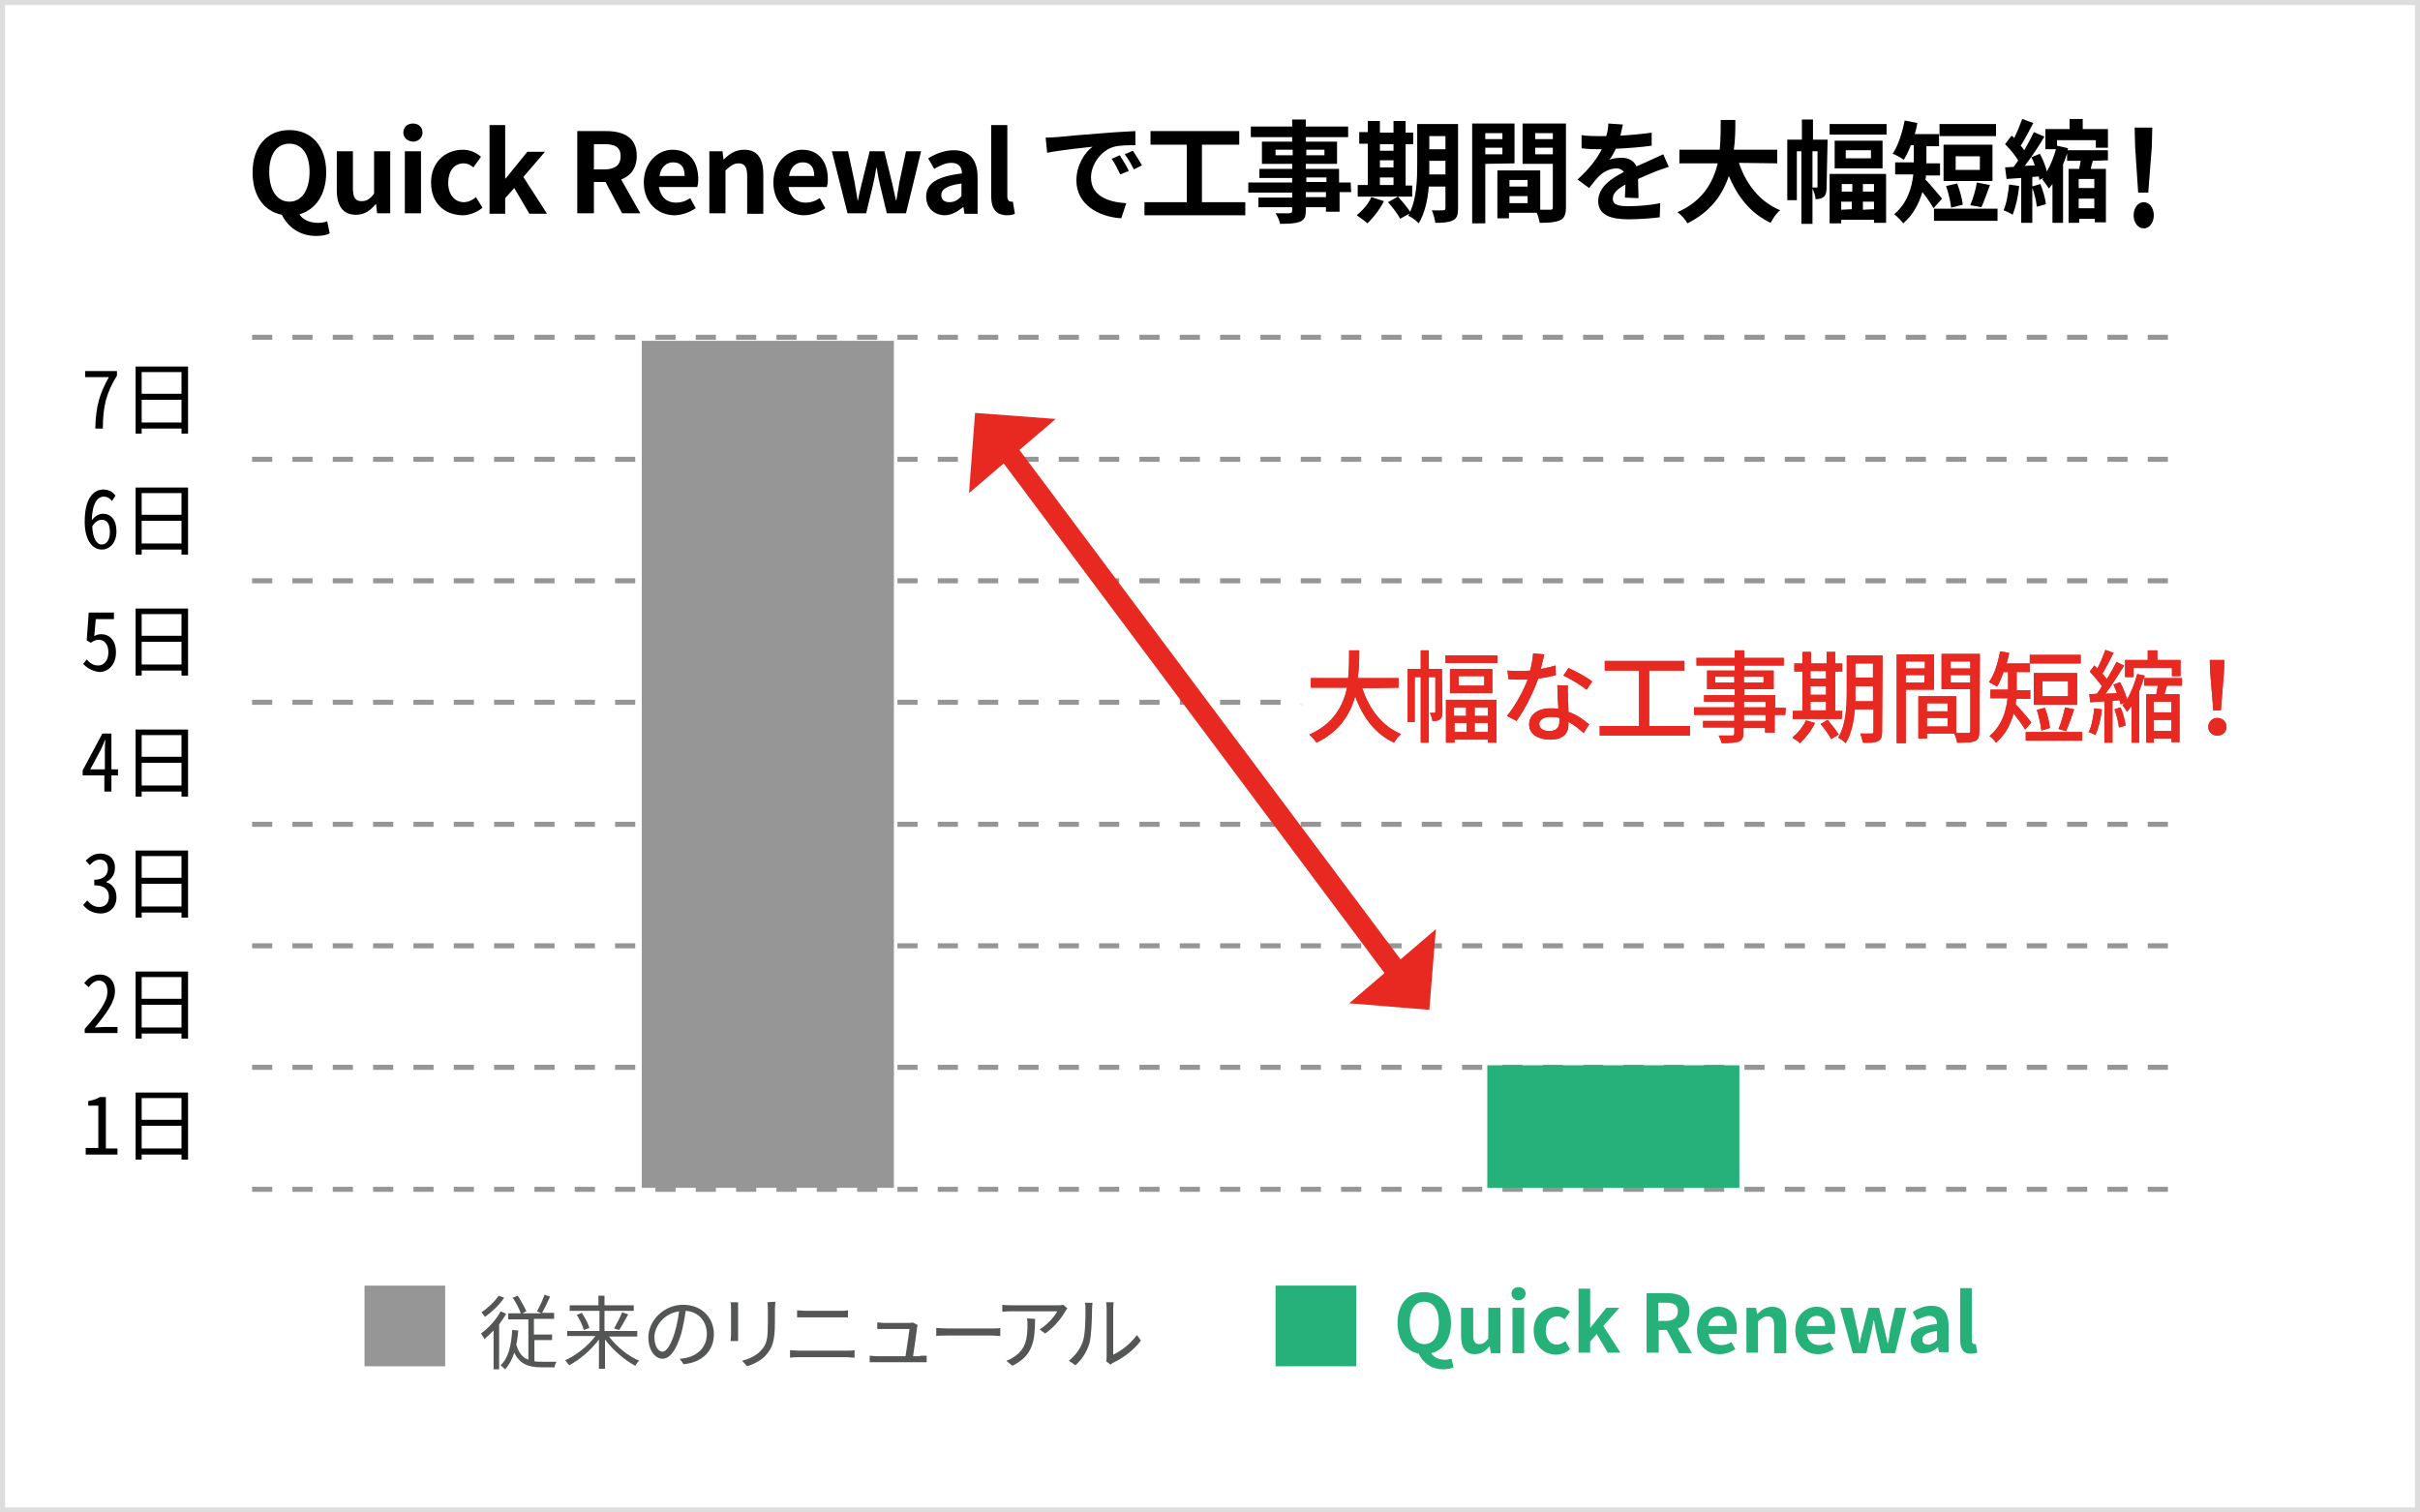 <?xml version="1.0" encoding="utf-8"?>
<!-- Generator: Adobe Illustrator 25.2.3, SVG Export Plug-In . SVG Version: 6.00 Build 0)  -->
<svg version="1.1" id="レイヤー_1" xmlns="http://www.w3.org/2000/svg" xmlns:xlink="http://www.w3.org/1999/xlink" x="0px"
	 y="0px" viewBox="0 0 480 300" style="enable-background:new 0 0 480 300;" xml:space="preserve">
<rect x="0" y="0" width="480" height="300" fill="#333333" stroke="none"/>
<style type="text/css">
	.st0{fill:#FFFFFF;}
	.st1{fill:#DDDDDD;}
	.st2{fill:#545555;}
	.st3{fill:#26B07A;}
	.st4{fill:#969696;}
	.st5{fill:none;stroke:#969696;stroke-miterlimit:10;stroke-dasharray:4,4;}
	.st6{fill:#E72922;}
	.st7{enable-background:new    ;}
</style>
<g>
	<rect x="0.5" y="0.5" class="st0" width="479" height="299"/>
	<path class="st1" d="M479,1v298H1V1H479 M480,0H0v300h480V0L480,0z"/>
</g>
<g>
	<rect x="0.5" y="0.5" class="st0" width="479" height="299"/>
	<path class="st1" d="M479,1v298H1V1H479 M480,0H0v300h480V0L480,0z"/>
</g>
<g>
	<path d="M65.4,46.3c-0.6,0.3-1.5,0.5-2.7,0.5c-3.3,0-5.6-1.8-6.8-4.2c-3.5-0.7-5.8-3.7-5.8-8.4c0-5.3,3-8.4,7.3-8.4
		s7.3,3.1,7.3,8.4c0,4.4-2.1,7.4-5.3,8.3c0.7,1.2,2.2,1.7,3.7,1.7c0.7,0,1.3-0.1,1.8-0.3L65.4,46.3z M57.4,40c2.4,0,4-2.2,4-5.9
		c0-3.5-1.5-5.6-4-5.6s-4,2.1-4,5.6C53.4,37.8,55,40,57.4,40z"/>
	<path d="M66.8,37.7V30H70v7.3c0,1.9,0.5,2.6,1.7,2.6c1,0,1.7-0.4,2.5-1.5V30h3.2v12.3h-2.6l-0.2-1.8h-0.1c-1.1,1.3-2.2,2.1-3.9,2.1
		C68,42.6,66.8,40.8,66.8,37.7z"/>
	<path d="M80,26.3c0-1.1,0.8-1.8,1.9-1.8s1.9,0.7,1.9,1.8c0,1-0.8,1.8-1.9,1.8C80.8,28,80,27.3,80,26.3z M80.3,30h3.2v12.3h-3.2V30z
		"/>
	<path d="M85.5,36.2c0-4.1,2.9-6.5,6.3-6.5c1.5,0,2.7,0.6,3.6,1.4l-1.5,2.1c-0.6-0.5-1.2-0.8-1.9-0.8c-1.9,0-3.1,1.5-3.1,3.9
		c0,2.3,1.3,3.8,3.1,3.8c0.9,0,1.7-0.4,2.4-1l1.3,2.1c-1.2,1-2.7,1.5-4,1.5C88.1,42.6,85.5,40.3,85.5,36.2z"/>
	<path d="M97.1,24.8h3.1v10.6h0.1l4.3-5.3h3.5l-4.3,5l4.7,7.3H105l-3-5.1l-1.8,2v3.1h-3.1V24.8L97.1,24.8z"/>
	<path d="M123.4,42.3l-3.3-6.2h-2.3v6.2h-3.3V26h5.7c3.4,0,6.1,1.2,6.1,4.9c0,2.4-1.2,4-3.1,4.7l3.8,6.7H123.4L123.4,42.3z
		 M117.8,33.6h2.1c2.1,0,3.2-0.9,3.2-2.6c0-1.8-1.1-2.4-3.2-2.4h-2.1V33.6z"/>
	<path d="M127.7,36.2c0-4,2.8-6.5,5.7-6.5c3.4,0,5.1,2.5,5.1,5.9c0,0.6-0.1,1.2-0.2,1.5h-7.6c0.3,2,1.6,3.1,3.4,3.1
		c1,0,1.9-0.3,2.8-0.9l1.1,2c-1.2,0.8-2.8,1.4-4.3,1.4C130.4,42.6,127.7,40.2,127.7,36.2z M135.8,34.9c0-1.7-0.7-2.7-2.3-2.7
		c-1.3,0-2.4,0.9-2.7,2.7H135.8z"/>
	<path d="M140.7,30h2.6l0.2,1.6h0.1c1.1-1.1,2.3-1.9,4-1.9c2.7,0,3.8,1.8,3.8,5v7.7h-3.2V35c0-1.9-0.5-2.6-1.7-2.6
		c-1,0-1.6,0.5-2.6,1.4v8.5h-3.2L140.7,30L140.7,30z"/>
	<path d="M153.4,36.2c0-4,2.8-6.5,5.7-6.5c3.4,0,5.1,2.5,5.1,5.9c0,0.6-0.1,1.2-0.2,1.5h-7.6c0.3,2,1.6,3.1,3.4,3.1
		c1,0,1.9-0.3,2.8-0.9l1.1,2c-1.2,0.8-2.8,1.4-4.3,1.4C156.1,42.6,153.4,40.2,153.4,36.2z M161.5,34.9c0-1.7-0.7-2.7-2.3-2.7
		c-1.3,0-2.4,0.9-2.7,2.7H161.5z"/>
	<path d="M165,30h3.2l1.3,6.1c0.2,1.2,0.4,2.4,0.6,3.6h0.1c0.2-1.2,0.5-2.4,0.8-3.6l1.5-6.1h2.9l1.5,6.1c0.3,1.2,0.5,2.4,0.8,3.6
		h0.1c0.2-1.2,0.4-2.4,0.6-3.6l1.3-6.1h3l-3,12.3h-3.8l-1.3-5.4c-0.3-1.2-0.5-2.3-0.7-3.6h-0.1c-0.2,1.3-0.4,2.4-0.7,3.6l-1.3,5.4
		h-3.7L165,30z"/>
	<path d="M183.7,39c0-2.6,2.1-4,7.1-4.6c0-1.2-0.6-2.1-2.1-2.1c-1.1,0-2.2,0.5-3.4,1.2l-1.2-2.1c1.5-0.9,3.2-1.6,5.1-1.6
		c3.1,0,4.7,1.9,4.7,5.4v7.2h-2.6l-0.2-1.3H191c-1.1,0.9-2.3,1.6-3.7,1.6C185.1,42.6,183.7,41.1,183.7,39z M190.7,38.9v-2.5
		c-3,0.4-4,1.2-4,2.3c0,1,0.7,1.4,1.6,1.4C189.3,40.1,190,39.7,190.7,38.9z"/>
	<path d="M196.6,38.9V24.8h3.2V39c0,0.7,0.4,1,0.7,1c0.1,0,0.2,0,0.4,0l0.4,2.4c-0.4,0.2-0.9,0.3-1.7,0.3
		C197.4,42.6,196.6,41.2,196.6,38.9z"/>
	<path d="M209.6,27.2c1.8-0.2,5.4-0.5,9.4-0.8c2.2-0.2,4.6-0.3,6.2-0.4v2.8c-1.2,0-3,0-4.2,0.3c-2.6,0.7-4.6,3.5-4.6,6.1
		c0,3.6,3.3,4.9,7,5.1l-1,3c-4.6-0.3-8.9-2.8-8.9-7.5c0-3.1,1.7-5.6,3.2-6.7c-1.9,0.2-6.5,0.7-9,1.2l-0.3-3
		C208.4,27.3,209.2,27.2,209.6,27.2z M223.9,33.9l-1.7,0.7c-0.6-1.2-1-2.1-1.7-3.1l1.6-0.7C222.7,31.7,223.5,33,223.9,33.9z
		 M226.5,32.8l-1.6,0.8c-0.6-1.2-1.1-2-1.8-3l1.6-0.7C225.2,30.6,226,31.9,226.5,32.8z"/>
	<path d="M247,40.1v2.6h-20v-2.6h8.4V28.7h-7.2V26h17.6v2.7h-7.4v11.4H247z"/>
	<path d="M268,38.1h-2.3V42H263v-0.9h-4v0.7c0,1.3-0.3,1.8-1.2,2.2c-0.8,0.3-2,0.4-3.9,0.4c-0.1-0.6-0.5-1.5-0.9-2.1
		c1.1,0,2.4,0,2.7,0c0.4,0,0.6-0.2,0.6-0.5v-0.7h-6.7v-1.9h6.7v-1h-8.7v-2h8.7v-0.9h-6.5v-1.8h6.5v-1h-6v-4.4h6v-0.9h-8.2v-2.1h8.2
		v-1.4h2.7v1.4h8.4v2.1H259v0.9h6.2v4.4H259v1h6.6v2.7h2.3L268,38.1L268,38.1z M256.4,30.8v-1.1H253v1.1H256.4z M259.1,29.7v1.1h3.6
		v-1.1H259.1z M259.1,36.1h4v-0.9h-4V36.1z M263,38.1h-4v1h4V38.1z"/>
	<path d="M274.5,39.9c-0.8,1.6-2.1,3.3-3.3,4.4c-0.5-0.5-1.5-1.2-2.1-1.6c1.1-0.9,2.3-2.2,2.9-3.6L274.5,39.9z M280.1,39h-10.8v-2.3
		h2v-8.2h-1.7v-2.3h1.7V24h2.4v2.3h2.7V24h2.4v2.3h1.5v2.3h-1.5v8.2h1.3V39L280.1,39z M273.7,28.6v1.3h2.7v-1.3H273.7z M273.7,33.2
		h2.7v-1.4h-2.7V33.2z M273.7,36.7h2.7v-1.5h-2.7V36.7z M289.2,41.3c0,1.3-0.2,2-1,2.4s-1.9,0.5-3.5,0.5c-0.1-0.7-0.4-1.8-0.7-2.5
		c0.9,0.1,2,0,2.3,0s0.4-0.1,0.4-0.5V37h-3.3c-0.2,2.6-0.8,5.3-2,7.3c-0.4-0.5-1.5-1.3-2.1-1.5c0.1-0.1,0.2-0.2,0.2-0.4l-1.8,1
		c-0.4-0.9-1.5-2.3-2.4-3.3l2-1.1c0.8,0.9,1.8,2.1,2.4,3c1.3-2.8,1.4-6.5,1.4-9.3v-8.1h8.1V41.3L289.2,41.3z M286.7,34.6v-2.7h-3.2
		v0.8c0,0.6,0,1.2,0,1.9H286.7L286.7,34.6z M283.5,27v2.6h3.2V27H283.5z"/>
	<path d="M294.6,32.5v11.8H292V24.5h8.4v7.9L294.6,32.5L294.6,32.5z M294.6,26.4v1.2h3.4v-1.2H294.6z M298,30.6v-1.3h-3.4v1.3H298z
		 M310.6,41.1c0,1.4-0.3,2.2-1.2,2.6c-0.9,0.4-2.1,0.5-4,0.5c-0.1-0.5-0.3-1.4-0.6-2h-5.5v1.1H297v-9.5h8.5v7.8c0.9,0,1.7,0,2,0
		c0.4,0,0.5-0.1,0.5-0.5v-8.6h-6v-8h8.6V41.1L310.6,41.1z M299.4,35.7V37h3.6v-1.3H299.4z M303,40.3v-1.4h-3.6v1.4H303z M304.5,26.4
		v1.2h3.5v-1.2H304.5z M308,30.6v-1.3h-3.5v1.3H308z"/>
	<path d="M322.3,39.2c0-0.6,0.1-1.7,0.1-2.6c-1.6,0.9-2.5,1.7-2.5,2.8c0,1.2,1,1.5,3.2,1.5c1.8,0,4.3-0.2,6.2-0.6l-0.1,2.8
		c-1.5,0.2-4.1,0.4-6.2,0.4c-3.4,0-6-0.8-6-3.6s2.6-4.5,5.1-5.8c-0.4-0.5-0.9-0.7-1.5-0.7c-1.2,0-2.6,0.7-3.4,1.5
		c-0.7,0.7-1.3,1.5-2,2.4l-2.3-1.7c2.3-2.1,3.8-4,4.8-6h-0.3c-0.9,0-2.5,0-3.7-0.2v-2.6c1.1,0.2,2.7,0.2,3.8,0.2h1.1
		c0.3-1,0.4-1.9,0.4-2.5l2.9,0.2c-0.1,0.5-0.3,1.3-0.5,2.2c2-0.1,4.2-0.3,6.2-0.6v2.6c-2.1,0.3-4.8,0.5-7.1,0.6
		c-0.4,0.8-0.8,1.6-1.3,2.2c0.6-0.3,1.7-0.4,2.5-0.4c1.3,0,2.4,0.6,2.9,1.7c1.1-0.5,2-0.9,2.9-1.3c0.8-0.4,1.6-0.7,2.4-1.1l1.1,2.5
		c-0.7,0.2-1.8,0.6-2.6,0.9c-1,0.4-2.2,0.9-3.5,1.5c0,1.2,0.1,2.8,0.1,3.8L322.3,39.2L322.3,39.2z"/>
	<path d="M344.9,32.3c1.5,4.3,4.1,7.7,8.2,9.4c-0.7,0.5-1.5,1.7-1.9,2.5c-4-1.9-6.5-5.1-8.3-9.3c-1.2,3.7-3.6,7.1-8.2,9.4
		c-0.4-0.7-1.2-1.7-2-2.2c5-2.2,7.1-5.9,8-9.7h-7.6v-2.7h8c0.2-2.1,0.2-4.1,0.2-5.9h2.9c0,1.8,0,3.8-0.3,5.9h8.6v2.7L344.9,32.3
		L344.9,32.3z"/>
	<path d="M362.3,37.1c0,0.8-0.1,1.5-0.5,1.9c-0.5,0.4-1,0.5-1.7,0.5c0-0.6-0.3-1.5-0.6-2.1v7h-2.2V30h-0.9v9.7h-1.9v-12h2.9v-4h2.2
		v4h2.9L362.3,37.1L362.3,37.1z M360.3,37.2c0.1,0,0.2,0,0.2-0.2v-7h-1v7.2H360.3z M374.2,24.6v2.1h-11.3v-2.1H374.2z M362.9,34.5
		h11.2v9.7h-2.4v-0.6h-6.5v0.7h-2.3L362.9,34.5L362.9,34.5z M373.4,27.9v5.5h-9.5v-5.5C363.9,27.9,373.4,27.9,373.4,27.9z
		 M365.3,36.5V38h2.1v-1.5H365.3z M367.3,41.5V40h-2.1v1.6L367.3,41.5L367.3,41.5z M371.1,29.8h-5v1.6h5V29.8z M371.7,36.5h-2.2V38
		h2.2V36.5z M371.7,41.5V40h-2.2v1.6L371.7,41.5L371.7,41.5z"/>
	<path d="M383.5,41.3c-0.5-0.9-1.4-2.2-2.2-3.2c-0.7,2.3-1.8,4.5-3.8,6.2c-0.4-0.5-1.3-1.5-1.8-1.8c2.6-2.2,3.5-5.2,3.8-7.9h-3.6
		v-2.4h3.7v-0.4v-3H379c-0.4,1.1-0.9,2.1-1.4,2.9c-0.5-0.4-1.6-1-2.2-1.2c1.1-1.6,1.9-4.2,2.4-6.6l2.5,0.5c-0.1,0.7-0.3,1.5-0.5,2.2
		h4.8V29h-2.5v3v0.4h2.7v2.4H382c0,0.3,0,0.5-0.1,0.8c0.9,0.9,2.8,3.2,3.3,3.8L383.5,41.3z M396.2,41.4v2.4h-12.6v-2.4H396.2z
		 M395.9,27h-11.2v-2.4h11.2V27z M395.2,35.9h-9.7v-7.2h9.7V35.9z M387,41.2c-0.1-1.1-0.5-2.9-1-4.3l2.2-0.5c0.5,1.3,1,3,1.1,4.2
		L387,41.2z M392.7,31h-4.8v2.7h4.8V31z M390.8,40.7c0.5-1.2,1.1-3.1,1.3-4.5l2.6,0.5c-0.6,1.6-1.2,3.4-1.7,4.4L390.8,40.7z"/>
	<path d="M400.5,36.9c-0.2,2.1-0.7,4.2-1.3,5.7c-0.4-0.3-1.3-0.7-1.8-0.9c0.6-1.3,0.9-3.3,1.1-5.1L400.5,36.9z M415.1,31.9
		c-0.2,0.6-0.3,1.1-0.4,1.6h3v10.6h-2.2v-0.7h-3.1v0.8h-2.1V33.5h2.1c0.1-0.5,0.2-1.1,0.3-1.6H410v-1.5c-0.2,0.7-0.5,1.5-0.8,2.2
		v11.6h-2.1v-7.7c-0.2,0.3-0.5,0.6-0.7,0.9c-0.3-0.5-0.9-1.3-1.3-1.8l0.2-0.3l-0.8,0.4c0-0.2-0.1-0.5-0.1-0.7l-1.3,0.1v9.1h-2.2
		v-8.9l-2.9,0.2l-0.3-2.3c0.5,0,1.1-0.1,1.7-0.1c0.3-0.4,0.6-0.8,0.9-1.3c-0.6-1-1.6-2.2-2.6-3.2l1.3-1.7c0.2,0.2,0.4,0.3,0.5,0.5
		c0.6-1.2,1.2-2.7,1.6-3.8l2.2,0.8c-0.8,1.5-1.7,3.3-2.5,4.5c0.3,0.3,0.5,0.6,0.7,0.9c0.7-1.2,1.4-2.5,1.9-3.6l2.1,0.9
		c-1.1,1.9-2.6,4.1-3.9,5.8l2-0.1c-0.2-0.6-0.4-1.1-0.7-1.6l1.7-0.7c0.6,1.1,1.1,2.4,1.4,3.5c0.8-1.4,1.4-3,1.8-4.4h-2.1v-4h4.8v-2
		h2.6v2h5v3.7h-2.4v-1.5H408v1.1l2.2,0.5l-0.1,0.4h8v2L415.1,31.9L415.1,31.9z M404.7,36.5c0.5,1.2,1,2.9,1.1,4L404,41
		c-0.1-1.1-0.5-2.8-1-4L404.7,36.5z M415.4,35.5h-3.1v1.8h3.1V35.5z M415.4,41.3v-1.9h-3.1v1.9C412.4,41.3,415.4,41.3,415.4,41.3z"
		/>
	<path d="M423.2,42.7c0-1.5,0.9-2.6,2-2.6s2,1.1,2,2.6s-0.9,2.6-2,2.6S423.2,44.2,423.2,42.7z M423.5,29.2l-0.1-3.9h3.5l-0.1,3.9
		l-0.7,9h-2L423.5,29.2z"/>
</g>
<g>
	<path class="st2" d="M100.4,260.6c-0.4,0.7-0.9,1.4-1.4,2.1v8.9h-1.1v-7.7c-0.6,0.6-1.2,1.2-1.8,1.7c-0.1-0.2-0.5-0.8-0.7-1.1
		c1.5-1.1,3-2.7,3.9-4.4L100.4,260.6z M100,257.4c-0.9,1.4-2.4,2.8-3.8,3.8c-0.2-0.2-0.5-0.7-0.7-0.9c1.2-0.8,2.7-2.2,3.4-3.3
		L100,257.4z M106,270c0.4,0.1,0.9,0.1,1.4,0.1c0.4,0,2.5,0,3,0c-0.2,0.3-0.4,0.8-0.4,1.1h-2.7c-2.4,0-4.2-0.6-5.3-2.9
		c-0.4,1.3-1,2.4-1.8,3.3c-0.2-0.2-0.7-0.6-0.9-0.8c1.6-1.5,2.1-4,2.3-7l1.2,0.1c-0.1,1-0.2,2-0.4,2.8c0.5,1.7,1.3,2.6,2.4,3v-8h-4
		v-1.2h2.5c-0.3-0.9-1-2.2-1.6-3.1l1-0.4c0.6,1,1.4,2.3,1.7,3.1l-0.8,0.4h3.8l-0.9-0.4c0.5-0.9,1.2-2.3,1.5-3.3l1.1,0.4
		c-0.5,1.1-1.1,2.4-1.6,3.2h2.4v1.2h-4v3.1h3.6v1.1H106V270L106,270z"/>
	<path class="st2" d="M120.8,265.1c1.5,2,3.8,3.9,6,4.8c-0.3,0.2-0.6,0.7-0.8,1c-2.1-1.1-4.4-3.1-6-5.2v5.8h-1.2v-5.8
		c-1.6,2.1-3.8,4-5.9,5.1c-0.2-0.3-0.6-0.7-0.8-1c2.1-0.9,4.5-2.8,6-4.8h-5.6v-1h6.4v-4H113v-1.1h5.7V257h1.2v1.9h5.8v1.1h-5.8v4
		h6.5v1.1H120.8L120.8,265.1z M115.4,260.4c0.6,0.9,1.3,2.2,1.5,3l-1.1,0.4c-0.2-0.8-0.8-2.1-1.4-3L115.4,260.4z M121.8,263.5
		c0.5-0.9,1.2-2.2,1.6-3.2l1.2,0.4c-0.6,1.1-1.3,2.4-1.8,3.1L121.8,263.5z"/>
	<path class="st2" d="M134.8,269.5c0.5,0,1-0.1,1.4-0.2c2-0.4,4-2,4-4.7c0-2.4-1.5-4.4-4.2-4.6c-0.2,1.5-0.5,3.1-0.9,4.6
		c-1,3.2-2.2,4.9-3.7,4.9c-1.4,0-2.8-1.6-2.8-4.2c0-3.4,3.1-6.5,6.9-6.5c3.7,0,6.1,2.6,6.1,5.8c0,3.3-2.2,5.6-6,6L134.8,269.5z
		 M133.8,264.4c0.4-1.3,0.7-2.8,0.9-4.3c-3,0.4-4.9,3-4.9,5.1c0,2,0.9,2.9,1.6,2.9C132.1,268.1,133,267,133.8,264.4z"/>
	<path class="st2" d="M146.4,258.3c0,0.3,0,0.8,0,1.2v5.3c0,0.4,0,0.9,0,1.2h-1.5c0-0.2,0.1-0.8,0.1-1.2v-5.3c0-0.3,0-0.8-0.1-1.2
		H146.4L146.4,258.3z M153.8,258.2c0,0.4-0.1,0.8-0.1,1.4v2.6c0,3.8-0.5,5.1-1.7,6.5c-1,1.2-2.6,1.9-3.8,2.3l-1-1.1
		c1.5-0.4,2.8-1,3.8-2.1c1.2-1.3,1.3-2.6,1.3-5.6v-2.5c0-0.5,0-1-0.1-1.4L153.8,258.2L153.8,258.2z"/>
	<path class="st2" d="M156.7,267.8c0.5,0,1.1,0.1,1.7,0.1h9.6c0.5,0,1,0,1.5-0.1v1.5c-0.5,0-1-0.1-1.5-0.1h-9.6
		c-0.6,0-1.1,0-1.7,0.1V267.8z M158.1,259.9c0.5,0,1.1,0.1,1.6,0.1h6.9c0.6,0,1.1,0,1.6-0.1v1.4c-0.4,0-1.1,0-1.6,0h-6.9
		c-0.6,0-1.1,0-1.6,0V259.9L158.1,259.9z"/>
	<path class="st2" d="M182.5,268.9c0.4,0,0.9,0,1.3,0v1.3c-0.3,0-0.9,0-1.2,0h-8.8c-0.5,0-0.9,0-1.3,0v-1.3c0.4,0,0.8,0.1,1.3,0.1
		h5.8c0.2-1.3,0.7-4.5,0.8-5.4h-5.1c-0.5,0-0.9,0-1.3,0v-1.3c0.4,0,0.9,0.1,1.3,0.1h4.9c0.3,0,0.7,0,0.8-0.1l1,0.5
		c0,0.2-0.1,0.4-0.1,0.5c-0.1,1.1-0.6,4.3-0.8,5.7h1.4V268.9z"/>
	<path class="st2" d="M185.7,263.4c0.5,0,1.3,0.1,2.2,0.1h8.8c0.8,0,1.4,0,1.7-0.1v1.6c-0.3,0-1-0.1-1.7-0.1h-8.8
		c-0.9,0-1.7,0-2.2,0.1V263.4L185.7,263.4z"/>
	<path class="st2" d="M211.7,259.5c-0.1,0.2-0.3,0.4-0.4,0.6c-0.6,1.1-2.2,3.2-4,4.4l-1.1-0.8c1.5-0.9,3-2.6,3.5-3.6h-9.1
		c-0.6,0-1.2,0-1.8,0.1v-1.4c0.6,0.1,1.2,0.1,1.8,0.1h9.2c0.3,0,0.9,0,1.1-0.1L211.7,259.5z M205.3,261.6c0,4.3-0.4,7.3-4.5,9.3
		l-1.2-1c0.4-0.1,1-0.4,1.4-0.7c2.5-1.5,2.8-3.8,2.8-6.5c0-0.4,0-0.7-0.1-1.2L205.3,261.6L205.3,261.6z"/>
	<path class="st2" d="M212,269.9c1.3-1,2.3-2.4,2.8-3.9s0.5-4.7,0.5-6.4c0-0.5,0-0.8-0.1-1.2h1.5c0,0.2-0.1,0.7-0.1,1.2
		c0,1.8-0.1,5.2-0.5,6.8c-0.5,1.7-1.5,3.3-2.8,4.4L212,269.9z M219.4,270c0.1-0.3,0.1-0.6,0.1-0.9v-9.6c0-0.6-0.1-1.1-0.1-1.2h1.5
		c0,0.1-0.1,0.6-0.1,1.2v9.2c1.5-0.7,3.4-2.1,4.7-3.9l0.8,1.1c-1.4,1.9-3.6,3.5-5.5,4.4c-0.2,0.1-0.4,0.2-0.5,0.4L219.4,270z"/>
</g>
<g>
	<path class="st3" d="M288.3,271.2c-0.4,0.2-1.1,0.4-2,0.4c-2.4,0-4.1-1.3-4.9-3.1c-2.5-0.5-4.2-2.7-4.2-6.1c0-3.9,2.2-6.1,5.3-6.1
		c3.1,0,5.3,2.3,5.3,6.1c0,3.2-1.5,5.4-3.9,6c0.5,0.9,1.6,1.3,2.7,1.3c0.5,0,1-0.1,1.3-0.2L288.3,271.2z M282.5,266.6
		c1.8,0,2.9-1.6,2.9-4.3c0-2.5-1.1-4.1-2.9-4.1s-2.9,1.5-2.9,4.1C279.6,265,280.7,266.6,282.5,266.6z"/>
	<path class="st3" d="M289.8,265v-5.6h2.4v5.3c0,1.4,0.4,1.9,1.2,1.9c0.7,0,1.2-0.3,1.8-1.1v-6.1h2.4v9h-1.9l-0.2-1.3h-0.1
		c-0.8,0.9-1.6,1.5-2.9,1.5C290.6,268.6,289.8,267.2,289.8,265z"/>
	<path class="st3" d="M299.8,256.6c0-0.8,0.6-1.3,1.4-1.3s1.4,0.5,1.4,1.3c0,0.7-0.6,1.3-1.4,1.3S299.8,257.4,299.8,256.6z
		 M300,259.4h2.3v9H300V259.4z"/>
	<path class="st3" d="M304.2,263.9c0-3,2.1-4.7,4.6-4.7c1.1,0,2,0.4,2.6,1l-1.1,1.5c-0.4-0.4-0.9-0.6-1.4-0.6
		c-1.4,0-2.3,1.1-2.3,2.8c0,1.7,0.9,2.8,2.2,2.8c0.6,0,1.2-0.3,1.7-0.7l0.9,1.6c-0.8,0.8-1.9,1.1-2.9,1.1
		C306.1,268.6,304.2,266.8,304.2,263.9z"/>
	<path class="st3" d="M313.1,255.6h2.3v7.7h0.1l3.1-3.9h2.6L318,263l3.4,5.3h-2.5l-2.2-3.7l-1.3,1.5v2.2h-2.3V255.6z"/>
	<path class="st3" d="M333,268.3l-2.4-4.5H329v4.5h-2.4v-11.8h4.1c2.5,0,4.4,0.9,4.4,3.6c0,1.8-0.9,2.9-2.3,3.4l2.8,4.9H333V268.3z
		 M328.9,262h1.5c1.5,0,2.4-0.6,2.4-1.9s-0.8-1.7-2.4-1.7h-1.5V262z"/>
	<path class="st3" d="M336.6,263.9c0-2.9,2-4.7,4.2-4.7c2.5,0,3.7,1.8,3.7,4.3c0,0.4,0,0.9-0.1,1.1h-5.5c0.2,1.5,1.2,2.2,2.5,2.2
		c0.7,0,1.4-0.2,2-0.6l0.8,1.4c-0.9,0.6-2,1-3.1,1C338.5,268.6,336.6,266.8,336.6,263.9z M342.5,263c0-1.2-0.5-2-1.7-2
		c-0.9,0-1.8,0.7-2,2H342.5z"/>
	<path class="st3" d="M346.4,259.4h1.9l0.2,1.2h0.1c0.8-0.8,1.7-1.4,2.9-1.4c1.9,0,2.8,1.3,2.8,3.6v5.6h-2.4V263
		c0-1.4-0.4-1.9-1.3-1.9c-0.7,0-1.2,0.4-1.9,1v6.2h-2.3L346.4,259.4L346.4,259.4z"/>
	<path class="st3" d="M356.1,263.9c0-2.9,2-4.7,4.2-4.7c2.5,0,3.7,1.8,3.7,4.3c0,0.4,0,0.9-0.1,1.1h-5.5c0.2,1.5,1.2,2.2,2.5,2.2
		c0.7,0,1.4-0.2,2-0.6l0.8,1.4c-0.9,0.6-2,1-3.1,1C358.1,268.6,356.1,266.8,356.1,263.9z M362,263c0-1.2-0.5-2-1.7-2
		c-0.9,0-1.8,0.7-2,2H362z"/>
	<path class="st3" d="M365,259.4h2.4l1,4.4c0.2,0.9,0.3,1.7,0.4,2.6h0.1c0.2-0.9,0.3-1.8,0.6-2.6l1.1-4.4h2.1l1.1,4.4
		c0.2,0.9,0.4,1.7,0.6,2.6h0.1c0.2-0.9,0.3-1.7,0.4-2.6l1-4.4h2.2l-2.2,9h-2.8l-0.9-3.9c-0.2-0.8-0.3-1.7-0.5-2.6h-0.1
		c-0.2,0.9-0.3,1.8-0.5,2.6l-0.9,3.9h-2.7L365,259.4z"/>
	<path class="st3" d="M379,265.9c0-1.9,1.6-2.9,5.2-3.3c0-0.9-0.4-1.6-1.5-1.6c-0.8,0-1.6,0.4-2.5,0.8l-0.8-1.6
		c1.1-0.7,2.3-1.2,3.7-1.2c2.3,0,3.4,1.4,3.4,4v5.2h-1.9l-0.2-1l0,0c-0.8,0.7-1.7,1.2-2.7,1.2C380.1,268.6,379,267.4,379,265.9z
		 M384.2,265.8V264c-2.2,0.3-2.9,0.9-2.9,1.7c0,0.7,0.5,1,1.2,1C383.1,266.7,383.6,266.4,384.2,265.8z"/>
	<path class="st3" d="M388.8,265.8v-10.3h2.3v10.4c0,0.5,0.3,0.7,0.5,0.7c0.1,0,0.2,0,0.3,0l0.3,1.7c-0.3,0.1-0.7,0.2-1.2,0.2
		C389.4,268.6,388.8,267.5,388.8,265.8z"/>
</g>
<rect x="253" y="255" class="st3" width="16" height="16"/>
<rect x="72.3" y="255" class="st4" width="16" height="16"/>
<line class="st5" x1="50" y1="66.9" x2="434" y2="66.9"/>
<line class="st5" x1="50" y1="91.1" x2="434" y2="91.1"/>
<line class="st5" x1="50" y1="115.2" x2="434" y2="115.2"/>
<line class="st5" x1="50" y1="139.3" x2="434" y2="139.3"/>
<line class="st5" x1="50" y1="163.5" x2="434" y2="163.5"/>
<line class="st5" x1="50" y1="187.6" x2="434" y2="187.6"/>
<line class="st5" x1="50" y1="211.7" x2="434" y2="211.7"/>
<line class="st5" x1="50" y1="235.9" x2="434" y2="235.9"/>
<rect x="127.3" y="67.6" class="st4" width="50" height="168"/>
<rect x="295" y="211.3" class="st3" width="50" height="24.3"/>
<g>
	<polygon class="st6" points="274.9,193.4 197.8,90.2 200.9,87.5 278.1,190.7 	"/>
	<polygon class="st6" points="283.5,200.3 267.6,199 284.8,184.3 	"/>
	<polygon class="st6" points="193.4,81.9 209.4,83.1 192.2,97.8 	"/>
</g>
<g class="st7">
	<path d="M21.6,74.8h-4.7v-1.2h6.3v0.9c-2.1,3.4-2.8,6.1-2.8,10.5h-1.5C19,80.5,19.8,78,21.6,74.8z"/>
	<path d="M37.3,72.7v13.3H36v-1h-7.9v1h-1.2V72.7H37.3z M28.1,73.8v4.3H36v-4.3H28.1z M36,83.8v-4.5h-7.9v4.5H36z"/>
</g>
<g class="st7">
	<path d="M22.2,99.4c-0.4-0.6-1-0.9-1.6-0.9c-1.2,0-2.3,1.2-2.4,4.7c0.6-0.8,1.4-1.3,2.2-1.3c1.6,0,2.7,1.2,2.7,3.5
		c0,2.2-1.3,3.6-2.9,3.6c-1.9,0-3.4-1.9-3.4-5.5c0-4.6,1.7-6.4,3.7-6.4c1.1,0,1.9,0.5,2.4,1.2L22.2,99.4z M21.8,105.5
		c0-1.6-0.6-2.4-1.6-2.4c-0.6,0-1.3,0.3-1.9,1.3c0.1,2.3,0.8,3.6,1.9,3.6C21.2,108,21.8,107,21.8,105.5z"/>
	<path d="M37.3,96.7v13.3H36v-1h-7.9v1h-1.2V96.7H37.3z M28.1,97.8v4.3H36v-4.3H28.1z M36,107.8v-4.5h-7.9v4.5H36z"/>
</g>
<g class="st7">
	<path d="M16.5,131.7l0.7-0.9c0.5,0.6,1.2,1.2,2.3,1.2c1.1,0,2-1,2-2.6c0-1.6-0.8-2.5-1.9-2.5c-0.6,0-1,0.2-1.6,0.6l-0.8-0.5
		l0.4-5.5h5v1.3H19l-0.3,3.4c0.4-0.3,0.8-0.4,1.4-0.4c1.5,0,2.9,1.1,2.9,3.6c0,2.5-1.6,3.9-3.3,3.9
		C18.2,133.1,17.2,132.4,16.5,131.7z"/>
	<path d="M37.3,120.7v13.3H36v-1h-7.9v1h-1.2v-13.3H37.3z M28.1,121.8v4.3H36v-4.3H28.1z M36,131.8v-4.5h-7.9v4.5H36z"/>
</g>
<g class="st7">
	<path d="M23.4,153.8h-1.3v3.2h-1.4v-3.2h-4.3v-1l3.9-7.3h1.8v7.1h1.3V153.8z M20.8,152.6v-3.7c0-0.6,0-1.3,0.1-2.1h-0.1
		c-0.2,0.6-0.5,1.3-0.8,1.9l-2.1,3.9H20.8z"/>
	<path d="M37.3,144.7v13.3H36v-1h-7.9v1h-1.2v-13.3H37.3z M28.1,145.8v4.3H36v-4.3H28.1z M36,155.8v-4.5h-7.9v4.5H36z"/>
</g>
<g class="st7">
	<path d="M16.5,179.5l0.8-0.9c0.6,0.7,1.3,1.3,2.4,1.3c1.1,0,1.9-0.7,1.9-2c0-1.4-0.8-2.3-2.9-2.3v-1.1c1.9,0,2.7-1,2.7-2.2
		c0-1.1-0.6-1.8-1.6-1.8c-0.7,0-1.4,0.4-2,1.1l-0.8-0.9c0.8-0.8,1.7-1.4,2.9-1.4c1.7,0,2.9,1,2.9,2.8c0,1.4-0.7,2.3-1.7,2.8v0.1
		c1.1,0.3,2,1.3,2,3c0,2-1.4,3.2-3.2,3.2C18.2,181.1,17.2,180.4,16.5,179.5z"/>
	<path d="M37.3,168.7v13.3H36v-1h-7.9v1h-1.2v-13.3H37.3z M28.1,169.8v4.3H36v-4.3H28.1z M36,179.8v-4.5h-7.9v4.5H36z"/>
</g>
<g class="st7">
	<path d="M16.8,204.1c2.9-3.3,4.5-5.4,4.5-7.4c0-1.2-0.5-2.2-1.7-2.2c-0.8,0-1.5,0.6-2,1.3l-0.9-0.8c0.8-1,1.7-1.7,3.1-1.7
		c1.8,0,3,1.3,3,3.3c0,2.1-1.6,4.3-4,7.2c0.6,0,1.2-0.1,1.8-0.1h2.7v1.2h-6.5V204.1z"/>
	<path d="M37.3,192.7v13.3H36v-1h-7.9v1h-1.2v-13.3H37.3z M28.1,193.8v4.3H36v-4.3H28.1z M36,203.8v-4.5h-7.9v4.5H36z"/>
</g>
<g class="st7">
	<path d="M17,227.7h2.5v-8.4h-2v-0.9c1-0.2,1.7-0.4,2.3-0.8H21v10.2h2.3v1.2H17V227.7z"/>
	<path d="M37.3,216.7v13.3H36v-1h-7.9v1h-1.2v-13.3H37.3z M28.1,217.8v4.3H36v-4.3H28.1z M36,227.8v-4.5h-7.9v4.5H36z"/>
</g>
<g>
	<path class="st0" d="M444.1,141.1l0.6-7.3c0-0.1,0-0.1,0-0.2l0.1-2.6c0-0.9-0.3-1.9-1-2.5c-0.7-0.7-1.6-1.1-2.5-1.1h-2.9
		c-0.9,0-1.8,0.4-2.5,1.1c-0.1,0.1-0.3,0.3-0.4,0.5c-0.6-0.9-1.7-1.5-2.8-1.5h-1.5c-0.6-1.1-1.8-1.9-3.1-1.9h-1.9
		c-1.4,0-2.5,0.8-3.1,1.9H422c-0.4-0.5-0.9-0.9-1.5-1.1l-1.6-0.6c-0.9-0.3-1.9-0.3-2.7,0.1c-0.5,0.3-1,0.6-1.3,1.1
		c-0.6-0.4-1.2-0.6-2-0.6h-10.1c-0.7,0-1.3,0.2-1.8,0.5c-0.5-0.5-1.1-0.8-1.8-0.9l-1.8-0.3c-0.9-0.2-1.9,0-2.6,0.6
		c-0.2,0.1-0.3,0.3-0.5,0.4c-0.4-0.2-0.9-0.3-1.5-0.3h-7.6c-0.3,0-0.5,0-0.8,0.1c-0.3-0.1-0.5-0.1-0.8-0.1h-7.4
		c-0.6,0-1.1,0.1-1.6,0.4c-0.4-0.1-0.8-0.2-1.2-0.2h-7.1h-0.1c-0.6-0.5-1.3-0.7-2.2-0.7h-1.7c-0.6,0-1.1,0.1-1.6,0.4
		c-0.5-0.2-1-0.4-1.6-0.4h-1.7c-1.1,0-2.1,0.6-2.8,1.4c-0.3-0.1-0.6-0.2-1-0.2h-5c-0.6-0.9-1.7-1.5-2.8-1.5H344
		c-1.2,0-2.2,0.6-2.8,1.5h-4.7c-0.8,0-1.5,0.3-2.1,0.7c-0.1,0-0.1,0-0.2,0h-15.8c-1.7,0-3.1,1.2-3.4,2.8c-0.9-0.5-1.7-0.9-2.4-1.2
		c-0.7-0.3-1.5-0.4-2.2-0.2c-0.2-0.1-0.4-0.2-0.6-0.3c-0.1-0.3-0.3-0.7-0.5-1c-0.6-0.8-1.5-1.3-2.5-1.4l-2.2-0.2
		c-1-0.1-1.9,0.2-2.6,0.9c-0.7,0.6-1.2,1.5-1.2,2.5c0,0,0,0,0,0.1c-0.1,0-0.2,0-0.2,0c-0.2-1.7-1.7-3.1-3.5-3.1h-10.3
		c-0.3,0-0.5,0-0.8,0.1c-0.6-0.6-1.5-1-2.5-1h-1.6c-1.9,0-3.5,1.6-3.5,3.5v0.3c-0.9,0.3-1.7,0.9-2.2,1.7h-3.1c0-0.7,0-1.3,0-1.9
		v-0.1c0-0.9-0.4-1.8-1-2.5c-0.7-0.7-1.6-1-2.5-1h-2c-1.9,0-3.5,1.5-3.5,3.5v0.7c0,0.4,0,0.9,0,1.4H260c-1.9,0-3.5,1.6-3.5,3.5v1.9
		c0,1.9,1.6,3.5,3.5,3.5h1.8c-0.9,1.1-2.1,1.9-3.6,2.6c-1.1,0.5-1.9,1.6-2.1,2.8c-0.2,1.2,0.4,2.4,1.3,3.2c0.2,0.1,0.5,0.5,0.6,0.6
		c0.7,1.1,1.8,1.7,3,1.7c0.5,0,1-0.1,1.5-0.3c2.6-1.2,4.7-2.9,6.3-4.9c1.7,2.2,3.7,3.8,6.1,4.9c1.5,0.7,3.2,0.3,4.2-1
		c0.6,0.8,1.6,1.3,2.7,1.3h1.6c0.6,0,1.2-0.2,1.7-0.4c0.5,0.3,1,0.4,1.6,0.4h1.7c0.8,0,1.4-0.2,2-0.6h2.7c0.6,0.4,1.2,0.6,2,0.6h1.7
		c1.9,0,3.5-1.6,3.5-3.5v-0.8c0.1,0,0.2,0,0.3,0c1.1,2.3,3.7,3.7,7,3.7c2.2,0,3.9-0.7,5.1-1.7c0.6,0.3,1.3,0.4,2,0.3
		c0.2,0,0.4-0.1,0.6-0.1c0.6,0.4,1.3,0.7,2,0.7h17.9c1.2,0,2.2-0.6,2.9-1.5c0.1,0.1,0.1,0.2,0.1,0.3c0.4,1.6,1.8,2.7,3.4,2.7
		c2,0,3.4,0,4.6-0.5c0.9-0.3,1.8-0.9,2.5-2c0.5,0.2,1,0.3,1.5,0.3h1.9c0.3,0,0.6-0.1,0.9-0.1c0.2,0.3,0.5,0.5,0.8,0.7
		c0.2,0.1,0.7,0.5,0.8,0.6c1.3,1.3,3.4,1.4,4.8,0.1c0.4-0.3,0.7-0.7,1.1-1.1c0.4,0.5,1,0.9,1.7,1.1c0.5,0.1,1,0.2,1.5,0.1
		c0.6,0.5,1.4,0.8,2.3,0.8c0.1,0,0.2,0,0.3,0c0.6,0,1.1-0.2,1.6-0.5c0.5,0.2,1,0.4,1.6,0.4c1.8,0,3.2,0,4.6-0.7
		c0.6,0.5,1.3,0.7,2.1,0.7h1.8c0.9,0,1.7-0.3,2.3-0.9c0.1,0,0.2,0,0.3,0h1.7c1,0,1.8-0.4,2.4-1h0.5c0.6,1.1,1.8,1.8,3.1,1.8
		c1.9,0,3.5,0,4.9-0.6c0.2-0.1,0.3-0.2,0.5-0.3c0.5,0.4,1.2,0.7,1.8,0.8c0.1,0,0.3,0,0.4,0c0.8,0,1.6-0.3,2.3-0.8
		c0.3-0.3,0.6-0.5,0.9-0.8c0.6,0.8,1.6,1.3,2.7,1.3H413c0.7,0,1.4-0.2,2-0.6c0.6,0.6,1.5,1,2.4,1h1.6c0.7,0,1.3-0.2,1.9-0.5
		c0.5,0.3,1.2,0.5,1.9,0.5h1.5c0.3,0,0.5,0,0.7-0.1c0.2,0,0.4,0.1,0.6,0.1h1.5c0.7,0,1.3-0.2,1.8-0.5c0.5,0.3,1.1,0.4,1.7,0.4h1.6
		c1.8,0,3.3-1.4,3.5-3.1c1,1.1,2.4,1.8,4,1.8c3,0,5.3-2.3,5.3-5.2C445.1,143,444.7,141.9,444.1,141.1z"/>
	<g>
		<g>
			<path class="st6" d="M270.2,136.5c1.4,4.2,3.9,7.5,7.7,9.1c-0.5,0.4-1.1,1.2-1.4,1.7c-3.7-1.7-6.2-5-7.7-9.2
				c-1,3.6-3.2,7.1-7.7,9.2c-0.3-0.5-0.9-1.2-1.4-1.6c4.8-2.1,6.7-5.7,7.5-9.3H260v-1.9h7.4c0.2-2,0.2-3.9,0.2-5.5h2
				c0,1.6,0,3.5-0.3,5.5h8.1v1.9L270.2,136.5L270.2,136.5z"/>
			<path class="st6" d="M286.1,141.3c0,0.6-0.1,1.1-0.5,1.4c-0.4,0.3-0.8,0.3-1.5,0.3c0-0.4-0.2-1.1-0.5-1.6h0.9
				c0.1,0,0.2,0,0.2-0.2v-6.9h-1.3v13h-1.6v-13h-1.2v8.9h-1.4v-10.5h2.6V129h1.6v3.7h2.6L286.1,141.3L286.1,141.3z M297,130v1.5
				h-10.3V130H297z M286.8,138.8h10v8.5h-1.7v-0.6h-6.6v0.6h-1.7L286.8,138.8L286.8,138.8z M296,132.7v4.8h-8.4v-4.8H296z
				 M288.4,140.3v1.7h2.4v-1.7H288.4z M290.9,145.2v-1.8h-2.4v1.8H290.9z M294.4,134.1h-5.1v1.9h5.1V134.1z M295.1,140.3h-2.6v1.7
				h2.6V140.3z M295.1,145.2v-1.8h-2.6v1.8H295.1z"/>
			<path class="st6" d="M308.6,133.9c-1,0.3-2.2,0.5-3.5,0.7c-1,2.8-2.7,6.2-4.3,8.4l-1.9-1c1.6-1.9,3.3-5,4.1-7.2
				c-0.5,0-0.9,0-1.4,0c-0.8,0-1.6,0-2.4-0.1L299,133c0.8,0.1,1.7,0.1,2.5,0.1c0.7,0,1.3,0,2-0.1c0.3-1.1,0.5-2.3,0.6-3.4l2.2,0.2
				c-0.2,0.7-0.4,1.8-0.7,2.9c1-0.2,2-0.4,2.9-0.7L308.6,133.9z M311,136c-0.1,0.8,0,1.5,0,2.3c0,0.6,0.1,1.8,0.1,2.9
				c1.7,0.6,3.1,1.6,4.1,2.5l-1.1,1.7c-0.8-0.7-1.8-1.6-3-2.2v0.5c0,1.7-1,3-3.6,3c-2.3,0-4.2-1-4.2-3c0-1.9,1.7-3.2,4.1-3.2
				c0.6,0,1.1,0,1.7,0.1c-0.1-1.6-0.2-3.4-0.2-4.7L311,136L311,136z M309.3,142.4c-0.6-0.2-1.2-0.2-1.8-0.2c-1.3,0-2.2,0.6-2.2,1.4
				c0,0.8,0.7,1.4,2,1.4c1.5,0,2-0.8,2-1.9C309.3,142.9,309.3,142.7,309.3,142.4z M314.7,136.8c-1.1-0.9-3.3-2.2-4.6-2.8l1-1.5
				c1.4,0.6,3.8,1.9,4.7,2.7L314.7,136.8z"/>
			<path class="st6" d="M335.2,144v1.9h-17.9V144h7.8v-11h-6.8v-1.9h15.8v1.9h-7v11H335.2z"/>
			<path class="st6" d="M354.1,141.8H352v3.5h-1.9v-0.9h-4.3v1c0,1-0.3,1.4-0.9,1.7c-0.7,0.2-1.7,0.3-3.4,0.3
				c-0.1-0.4-0.4-1.1-0.6-1.5c1.1,0,2.3,0,2.6,0c0.4,0,0.5-0.1,0.5-0.5v-1.1h-6.2V143h6.2v-1.2h-8v-1.5h8v-1.1h-6v-1.3h6.1v-1.2
				h-5.5V133h5.5v-1h-7.6v-1.5h7.6V129h1.9v1.5h7.8v1.5H346v1h5.8v3.7H346v1.2h6.1v2.5h2.1L354.1,141.8L354.1,141.8z M344,135.4
				v-1.2h-3.8v1.2H344z M345.9,134.2v1.2h3.9v-1.2H345.9z M345.9,140.3h4.3v-1.1h-4.3V140.3z M350.2,141.8h-4.3v1.2h4.3V141.8z"/>
			<path class="st6" d="M360,143.4c-0.7,1.5-1.9,3-3,4c-0.3-0.3-1-0.8-1.5-1.1c1.1-0.9,2.1-2.1,2.7-3.4L360,143.4z M365.3,142.6
				h-9.7V141h1.9v-7.8h-1.6v-1.6h1.6v-2.3h1.7v2.3h3.1v-2.3h1.7v2.3h1.4v1.6H364v7.8h1.4L365.3,142.6L365.3,142.6z M359.1,133.1v1.5
				h3.1v-1.5H359.1z M359.1,137.8h3.1v-1.7h-3.1V137.8z M359.1,140.9h3.1v-1.7h-3.1V140.9z M362.5,142.8c0.8,0.9,1.7,2.1,2.2,2.9
				l-1.5,0.9c-0.4-0.8-1.3-2.1-2.1-3L362.5,142.8z M373.3,145.2c0,1-0.2,1.5-0.8,1.8c-0.6,0.3-1.6,0.4-3,0.3
				c-0.1-0.5-0.3-1.3-0.5-1.8c0.9,0,1.9,0,2.2,0c0.3,0,0.4-0.1,0.4-0.4v-4.4h-3.7c-0.2,2.4-0.7,4.9-1.8,6.7
				c-0.3-0.3-1.1-0.9-1.5-1.1c1.6-2.6,1.7-6.4,1.7-9.2V130h7.1L373.3,145.2L373.3,145.2z M371.5,139v-2.9H368v1.1c0,0.6,0,1.2,0,1.9
				h3.5V139z M368,131.6v2.8h3.5v-2.8H368z"/>
			<path class="st6" d="M378,136.8v10.6h-1.8v-17.6h7.4v7H378L378,136.8z M378,131.2v1.4h3.8v-1.4H378z M381.7,135.4v-1.5H378v1.5
				H381.7z M392.6,145c0,1.1-0.2,1.7-0.9,2c-0.7,0.3-1.8,0.3-3.5,0.3c-0.1-0.5-0.3-1.3-0.6-1.8h-5.4v1h-1.7v-8.4h7.5v7.3
				c1,0,1.9,0,2.3,0s0.5-0.1,0.5-0.5v-8.2h-5.7v-7h7.6L392.6,145L392.6,145z M382.2,139.5v1.6h4.1v-1.6H382.2z M386.3,144.1v-1.7
				h-4.1v1.7H386.3z M386.9,131.2v1.4h3.9v-1.4H386.9z M390.8,135.4v-1.5h-3.9v1.5H390.8z"/>
			<path class="st6" d="M401.7,144.7c-0.5-0.8-1.5-2.2-2.3-3.2c-0.6,2.1-1.6,4.2-3.5,5.8c-0.3-0.4-0.9-1.1-1.3-1.3
				c2.5-2.1,3.3-4.9,3.6-7.5h-3.4v-1.7h3.5v-0.5v-3h-0.9c-0.4,1.1-0.8,2.1-1.3,2.9c-0.4-0.3-1.2-0.7-1.6-0.9
				c1.1-1.5,1.8-3.8,2.2-6.1l1.8,0.3c-0.1,0.7-0.3,1.4-0.5,2.1h4.6v1.7H400v3.1v0.5h2.7v1.7h-2.8c0,0.4-0.1,0.7-0.1,1.1
				c0.8,0.8,2.7,3,3.1,3.6L401.7,144.7z M413,145.2v1.7h-11.2v-1.7H413z M412.7,131.6h-10.1v-1.7h10.1V131.6z M412,139.8h-8.6v-6.3
				h8.6V139.8z M404.9,144.9c-0.1-1.1-0.5-2.8-0.9-4.1l1.6-0.4c0.5,1.3,0.9,2.9,1,4L404.9,144.9z M410.2,135.1h-5.1v3h5.1V135.1z
				 M408.3,144.6c0.5-1.1,1-3,1.3-4.3l1.8,0.4c-0.5,1.5-1.1,3.2-1.6,4.3L408.3,144.6z"/>
			<path class="st6" d="M416.9,140.7c-0.2,1.9-0.7,3.8-1.3,5.1c-0.3-0.2-1-0.5-1.3-0.6c0.6-1.2,0.9-3,1.1-4.7L416.9,140.7z
				 M425.4,134c-0.3,1-0.7,2.1-1.1,3.1v10.2h-1.5V140c-0.3,0.4-0.6,0.8-0.9,1.2c-0.2-0.4-0.6-0.9-0.9-1.3c0.1-0.2,0.3-0.3,0.4-0.5
				l-0.8,0.3c0-0.2-0.1-0.5-0.2-0.8L419,139v8.3h-1.6v-8.2c-1,0.1-2,0.1-2.8,0.2l-0.2-1.6l1.5-0.1c0.3-0.4,0.7-0.9,1-1.5
				c-0.6-0.9-1.6-2-2.4-2.9l0.9-1.2c0.2,0.2,0.4,0.4,0.6,0.6c0.6-1.1,1.2-2.6,1.6-3.7l1.6,0.6c-0.7,1.4-1.5,3-2.2,4.1
				c0.3,0.4,0.6,0.7,0.9,1.1c0.7-1.2,1.4-2.4,1.9-3.4l1.5,0.7c-1.1,1.8-2.4,3.9-3.7,5.6l2.3-0.1c-0.2-0.6-0.5-1.2-0.7-1.7l1.3-0.5
				c0.6,1.1,1.1,2.4,1.4,3.4c0.9-1.5,1.6-3.4,2-5L425.4,134z M420.6,140.3c0.5,1.1,0.9,2.6,1,3.6l-1.3,0.4c-0.1-1-0.5-2.5-0.9-3.6
				L420.6,140.3z M423.2,134.3h-1.7v-3.4h4.5V129h1.9v1.9h4.6v3.2h-1.7v-1.6h-7.6L423.2,134.3L423.2,134.3z M429.8,136
				c-0.2,0.6-0.3,1.2-0.5,1.7h3v9.5h-1.6v-0.7h-3.5v0.8h-1.5v-9.6h2c0.1-0.6,0.2-1.2,0.3-1.7h-2.7v-1.5h7.5v1.5H429.8L429.8,136z
				 M430.7,139.2h-3.5v2.1h3.5V139.2z M430.7,145v-2.2h-3.5v2.2H430.7z"/>
			<path class="st6" d="M438,144.2c0-1,0.8-1.8,1.8-1.8s1.8,0.7,1.8,1.8s-0.8,1.7-1.8,1.7S438,145.2,438,144.2z M438.4,133.5
				l-0.1-2.6h2.9l-0.1,2.6l-0.6,7.4H439L438.4,133.5z"/>
		</g>
		<g>
			<path class="st6" d="M270.2,136.5c1.4,4.2,3.9,7.5,7.7,9.1c-0.5,0.4-1.1,1.2-1.4,1.7c-3.7-1.7-6.2-5-7.7-9.2
				c-1,3.6-3.2,7.1-7.7,9.2c-0.3-0.5-0.9-1.2-1.4-1.6c4.8-2.1,6.7-5.7,7.5-9.3H260v-1.9h7.4c0.2-2,0.2-3.9,0.2-5.5h2
				c0,1.6,0,3.5-0.3,5.5h8.1v1.9L270.2,136.5L270.2,136.5z"/>
			<path class="st6" d="M286.1,141.3c0,0.6-0.1,1.1-0.5,1.4c-0.4,0.3-0.8,0.3-1.5,0.3c0-0.4-0.2-1.1-0.5-1.6h0.9
				c0.1,0,0.2,0,0.2-0.2v-6.9h-1.3v13h-1.6v-13h-1.2v8.9h-1.4v-10.5h2.6V129h1.6v3.7h2.6L286.1,141.3L286.1,141.3z M297,130v1.5
				h-10.3V130H297z M286.8,138.8h10v8.5h-1.7v-0.6h-6.6v0.6h-1.7L286.8,138.8L286.8,138.8z M296,132.7v4.8h-8.4v-4.8H296z
				 M288.4,140.3v1.7h2.4v-1.7H288.4z M290.9,145.2v-1.8h-2.4v1.8H290.9z M294.4,134.1h-5.1v1.9h5.1V134.1z M295.1,140.3h-2.6v1.7
				h2.6V140.3z M295.1,145.2v-1.8h-2.6v1.8H295.1z"/>
			<path class="st6" d="M308.6,133.9c-1,0.3-2.2,0.5-3.5,0.7c-1,2.8-2.7,6.2-4.3,8.4l-1.9-1c1.6-1.9,3.3-5,4.1-7.2
				c-0.5,0-0.9,0-1.4,0c-0.8,0-1.6,0-2.4-0.1L299,133c0.8,0.1,1.7,0.1,2.5,0.1c0.7,0,1.3,0,2-0.1c0.3-1.1,0.5-2.3,0.6-3.4l2.2,0.2
				c-0.2,0.7-0.4,1.8-0.7,2.9c1-0.2,2-0.4,2.9-0.7L308.6,133.9z M311,136c-0.1,0.8,0,1.5,0,2.3c0,0.6,0.1,1.8,0.1,2.9
				c1.7,0.6,3.1,1.6,4.1,2.5l-1.1,1.7c-0.8-0.7-1.8-1.6-3-2.2v0.5c0,1.7-1,3-3.6,3c-2.3,0-4.2-1-4.2-3c0-1.9,1.7-3.2,4.1-3.2
				c0.6,0,1.1,0,1.7,0.1c-0.1-1.6-0.2-3.4-0.2-4.7L311,136L311,136z M309.3,142.4c-0.6-0.2-1.2-0.2-1.8-0.2c-1.3,0-2.2,0.6-2.2,1.4
				c0,0.8,0.7,1.4,2,1.4c1.5,0,2-0.8,2-1.9C309.3,142.9,309.3,142.7,309.3,142.4z M314.7,136.8c-1.1-0.9-3.3-2.2-4.6-2.8l1-1.5
				c1.4,0.6,3.8,1.9,4.7,2.7L314.7,136.8z"/>
			<path class="st6" d="M335.2,144v1.9h-17.9V144h7.8v-11h-6.8v-1.9h15.8v1.9h-7v11H335.2z"/>
			<path class="st6" d="M354.1,141.8H352v3.5h-1.9v-0.9h-4.3v1c0,1-0.3,1.4-0.9,1.7c-0.7,0.2-1.7,0.3-3.4,0.3
				c-0.1-0.4-0.4-1.1-0.6-1.5c1.1,0,2.3,0,2.6,0c0.4,0,0.5-0.1,0.5-0.5v-1.1h-6.2V143h6.2v-1.2h-8v-1.5h8v-1.1h-6v-1.3h6.1v-1.2
				h-5.5V133h5.5v-1h-7.6v-1.5h7.6V129h1.9v1.5h7.8v1.5H346v1h5.8v3.7H346v1.2h6.1v2.5h2.1L354.1,141.8L354.1,141.8z M344,135.4
				v-1.2h-3.8v1.2H344z M345.9,134.2v1.2h3.9v-1.2H345.9z M345.9,140.3h4.3v-1.1h-4.3V140.3z M350.2,141.8h-4.3v1.2h4.3V141.8z"/>
			<path class="st6" d="M360,143.4c-0.7,1.5-1.9,3-3,4c-0.3-0.3-1-0.8-1.5-1.1c1.1-0.9,2.1-2.1,2.7-3.4L360,143.4z M365.3,142.6
				h-9.7V141h1.9v-7.8h-1.6v-1.6h1.6v-2.3h1.7v2.3h3.1v-2.3h1.7v2.3h1.4v1.6H364v7.8h1.4L365.3,142.6L365.3,142.6z M359.1,133.1v1.5
				h3.1v-1.5H359.1z M359.1,137.8h3.1v-1.7h-3.1V137.8z M359.1,140.9h3.1v-1.7h-3.1V140.9z M362.5,142.8c0.8,0.9,1.7,2.1,2.2,2.9
				l-1.5,0.9c-0.4-0.8-1.3-2.1-2.1-3L362.5,142.8z M373.3,145.2c0,1-0.2,1.5-0.8,1.8c-0.6,0.3-1.6,0.4-3,0.3
				c-0.1-0.5-0.3-1.3-0.5-1.8c0.9,0,1.9,0,2.2,0c0.3,0,0.4-0.1,0.4-0.4v-4.4h-3.7c-0.2,2.4-0.7,4.9-1.8,6.7
				c-0.3-0.3-1.1-0.9-1.5-1.1c1.6-2.6,1.7-6.4,1.7-9.2V130h7.1L373.3,145.2L373.3,145.2z M371.5,139v-2.9H368v1.1c0,0.6,0,1.2,0,1.9
				h3.5V139z M368,131.6v2.8h3.5v-2.8H368z"/>
			<path class="st6" d="M378,136.8v10.6h-1.8v-17.6h7.4v7H378L378,136.8z M378,131.2v1.4h3.8v-1.4H378z M381.7,135.4v-1.5H378v1.5
				H381.7z M392.6,145c0,1.1-0.2,1.7-0.9,2c-0.7,0.3-1.8,0.3-3.5,0.3c-0.1-0.5-0.3-1.3-0.6-1.8h-5.4v1h-1.7v-8.4h7.5v7.3
				c1,0,1.9,0,2.3,0s0.5-0.1,0.5-0.5v-8.2h-5.7v-7h7.6L392.6,145L392.6,145z M382.2,139.5v1.6h4.1v-1.6H382.2z M386.3,144.1v-1.7
				h-4.1v1.7H386.3z M386.9,131.2v1.4h3.9v-1.4H386.9z M390.8,135.4v-1.5h-3.9v1.5H390.8z"/>
			<path class="st6" d="M401.7,144.7c-0.5-0.8-1.5-2.2-2.3-3.2c-0.6,2.1-1.6,4.2-3.5,5.8c-0.3-0.4-0.9-1.1-1.3-1.3
				c2.5-2.1,3.3-4.9,3.6-7.5h-3.4v-1.7h3.5v-0.5v-3h-0.9c-0.4,1.1-0.8,2.1-1.3,2.9c-0.4-0.3-1.2-0.7-1.6-0.9
				c1.1-1.5,1.8-3.8,2.2-6.1l1.8,0.3c-0.1,0.7-0.3,1.4-0.5,2.1h4.6v1.7H400v3.1v0.5h2.7v1.7h-2.8c0,0.4-0.1,0.7-0.1,1.1
				c0.8,0.8,2.7,3,3.1,3.6L401.7,144.7z M413,145.2v1.7h-11.2v-1.7H413z M412.7,131.6h-10.1v-1.7h10.1V131.6z M412,139.8h-8.6v-6.3
				h8.6V139.8z M404.9,144.9c-0.1-1.1-0.5-2.8-0.9-4.1l1.6-0.4c0.5,1.3,0.9,2.9,1,4L404.9,144.9z M410.2,135.1h-5.1v3h5.1V135.1z
				 M408.3,144.6c0.5-1.1,1-3,1.3-4.3l1.8,0.4c-0.5,1.5-1.1,3.2-1.6,4.3L408.3,144.6z"/>
			<path class="st6" d="M416.9,140.7c-0.2,1.9-0.7,3.8-1.3,5.1c-0.3-0.2-1-0.5-1.3-0.6c0.6-1.2,0.9-3,1.1-4.7L416.9,140.7z
				 M425.4,134c-0.3,1-0.7,2.1-1.1,3.1v10.2h-1.5V140c-0.3,0.4-0.6,0.8-0.9,1.2c-0.2-0.4-0.6-0.9-0.9-1.3c0.1-0.2,0.3-0.3,0.4-0.5
				l-0.8,0.3c0-0.2-0.1-0.5-0.2-0.8L419,139v8.3h-1.6v-8.2c-1,0.1-2,0.1-2.8,0.2l-0.2-1.6l1.5-0.1c0.3-0.4,0.7-0.9,1-1.5
				c-0.6-0.9-1.6-2-2.4-2.9l0.9-1.2c0.2,0.2,0.4,0.4,0.6,0.6c0.6-1.1,1.2-2.6,1.6-3.7l1.6,0.6c-0.7,1.4-1.5,3-2.2,4.1
				c0.3,0.4,0.6,0.7,0.9,1.1c0.7-1.2,1.4-2.4,1.9-3.4l1.5,0.7c-1.1,1.8-2.4,3.9-3.7,5.6l2.3-0.1c-0.2-0.6-0.5-1.2-0.7-1.7l1.3-0.5
				c0.6,1.1,1.1,2.4,1.4,3.4c0.9-1.5,1.6-3.4,2-5L425.4,134z M420.6,140.3c0.5,1.1,0.9,2.6,1,3.6l-1.3,0.4c-0.1-1-0.5-2.5-0.9-3.6
				L420.6,140.3z M423.2,134.3h-1.7v-3.4h4.5V129h1.9v1.9h4.6v3.2h-1.7v-1.6h-7.6L423.2,134.3L423.2,134.3z M429.8,136
				c-0.2,0.6-0.3,1.2-0.5,1.7h3v9.5h-1.6v-0.7h-3.5v0.8h-1.5v-9.6h2c0.1-0.6,0.2-1.2,0.3-1.7h-2.7v-1.5h7.5v1.5H429.8L429.8,136z
				 M430.7,139.2h-3.5v2.1h3.5V139.2z M430.7,145v-2.2h-3.5v2.2H430.7z"/>
			<path class="st6" d="M438,144.2c0-1,0.8-1.8,1.8-1.8s1.8,0.7,1.8,1.8s-0.8,1.7-1.8,1.7S438,145.2,438,144.2z M438.4,133.5
				l-0.1-2.6h2.9l-0.1,2.6l-0.6,7.4H439L438.4,133.5z"/>
		</g>
	</g>
</g>
</svg>
